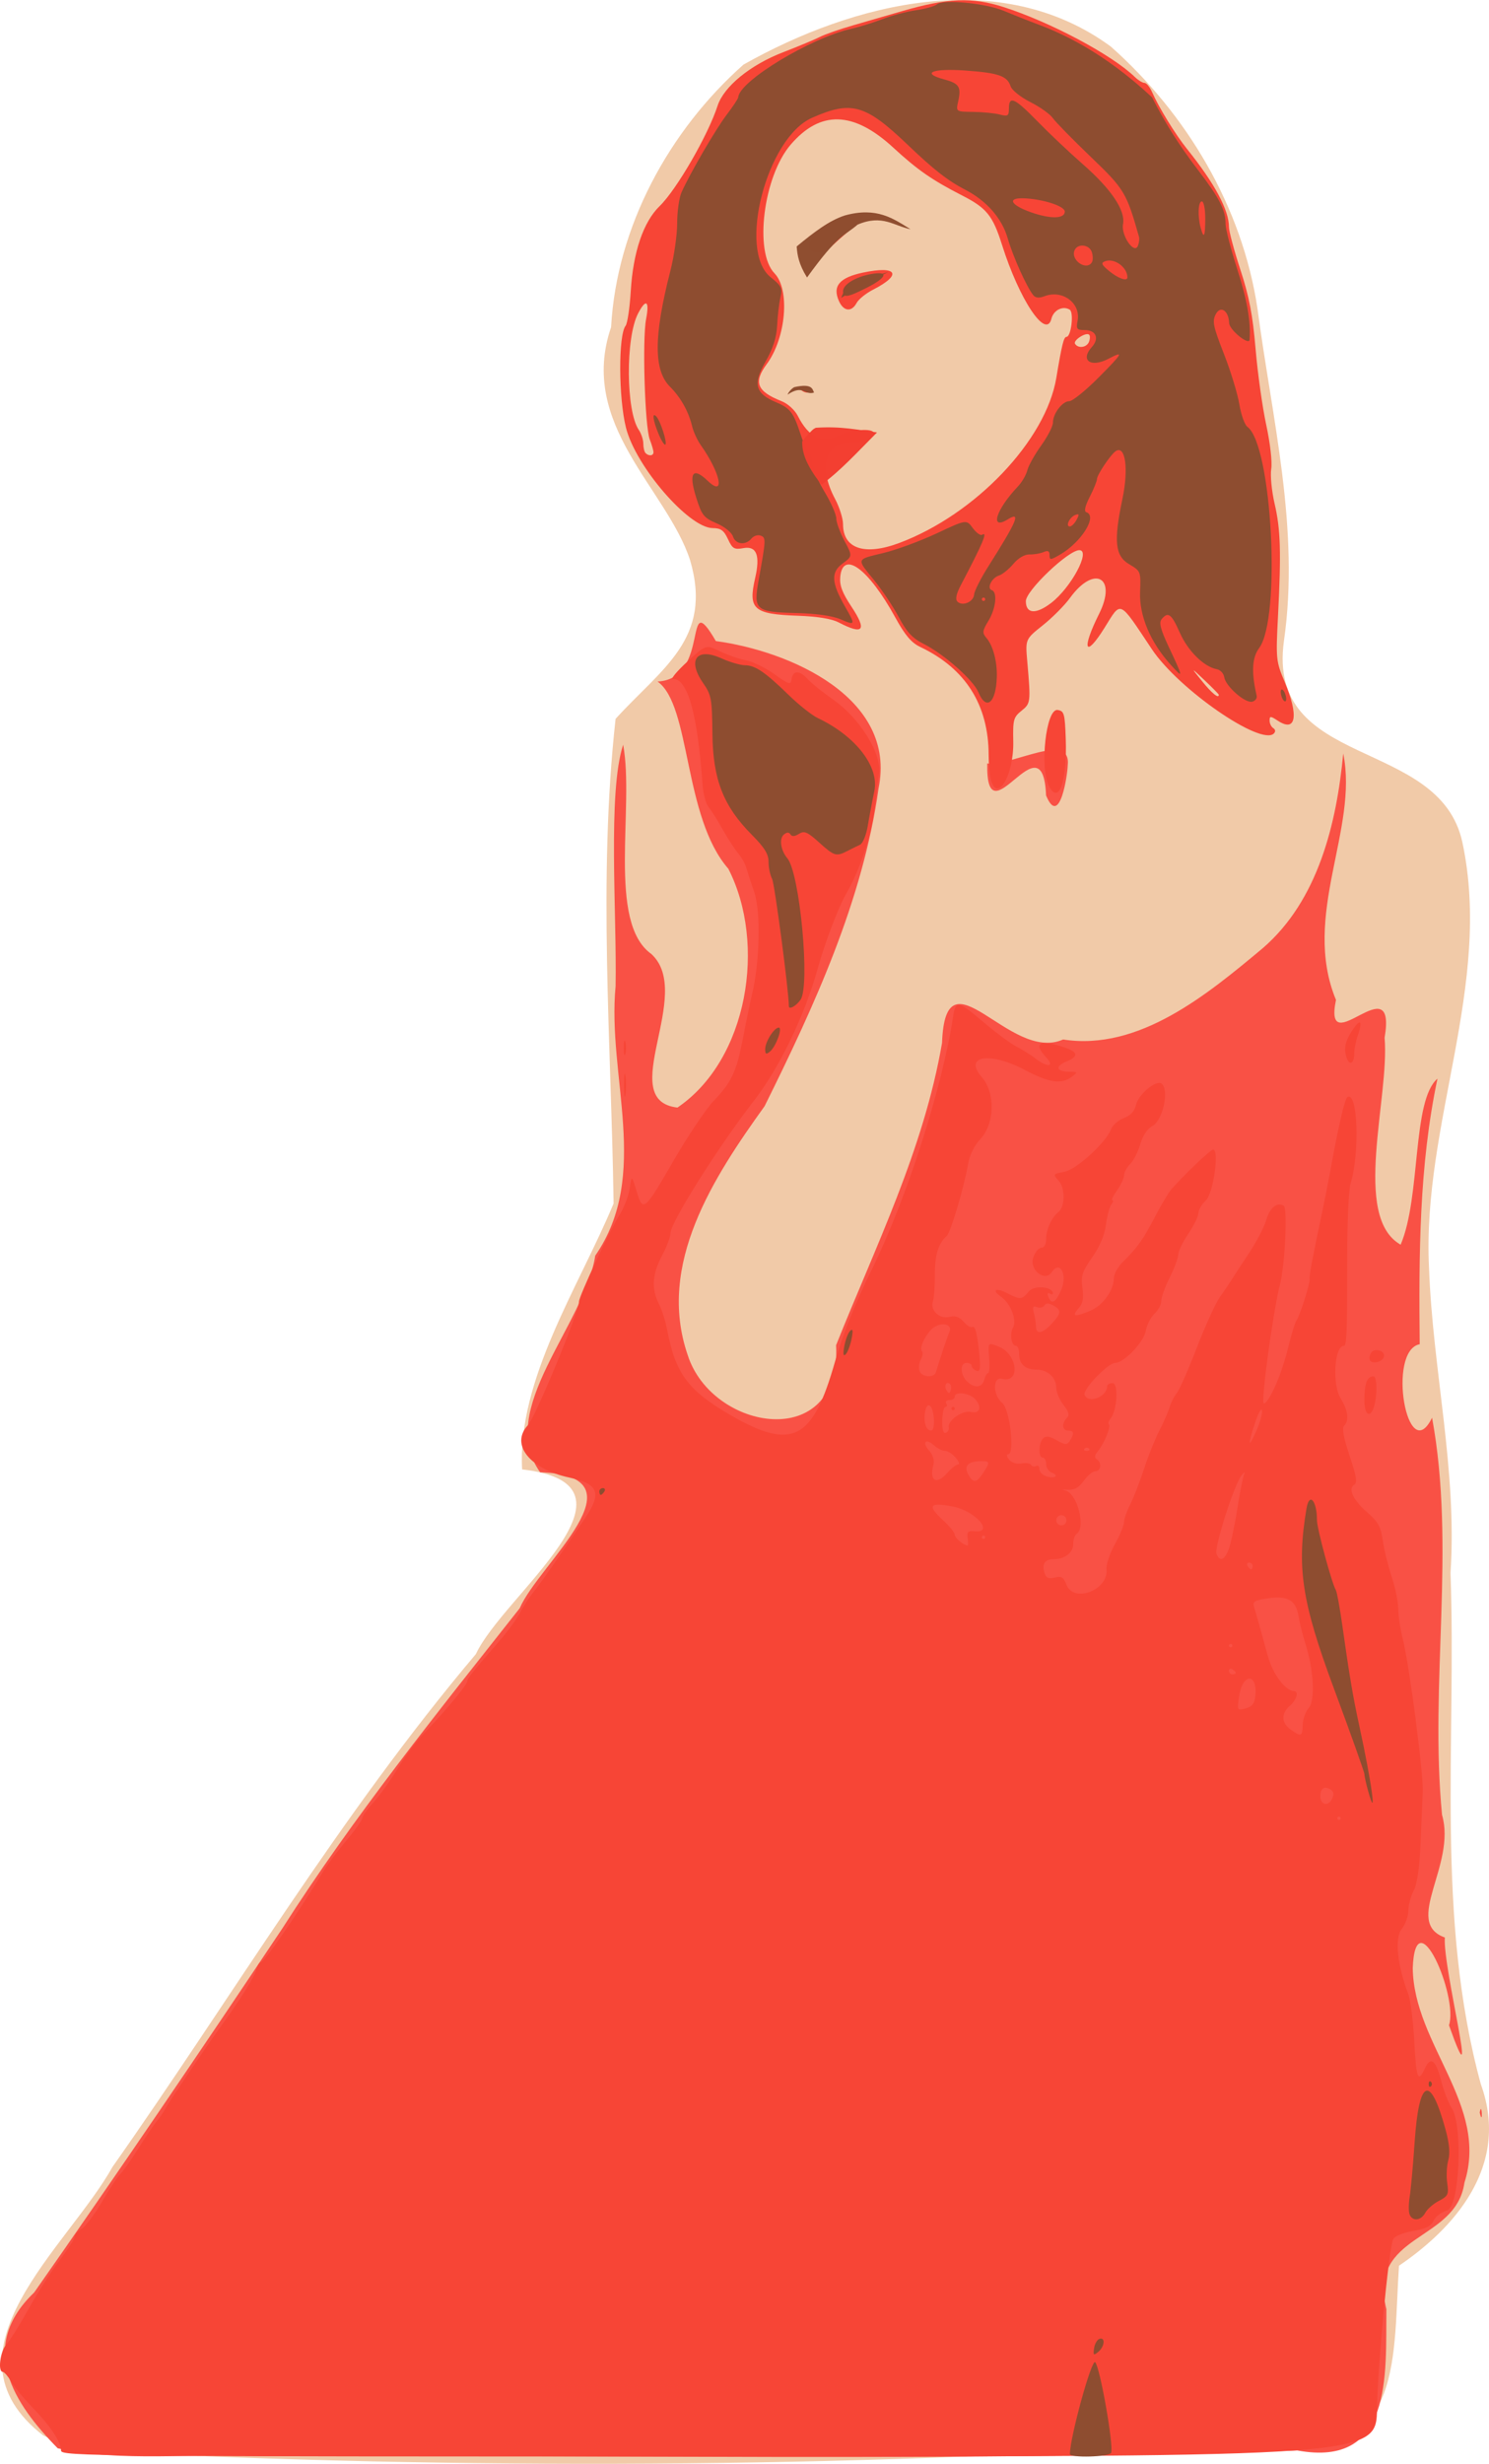 <?xml version="1.0" encoding="UTF-8" standalone="no"?>
<!-- Created with Inkscape (http://www.inkscape.org/) -->

<svg
   width="439.849"
   height="727.635"
   viewBox="0 0 439.849 727.635"
   version="1.1"
   id="svg1"
   xml:space="preserve"
   xmlns="http://www.w3.org/2000/svg"
   xmlns:svg="http://www.w3.org/2000/svg"><defs
     id="defs1" /><g
     id="layer1"
     style="display:inline"
     transform="translate(-320.287,-177.518)"><g
       id="g19"
       style="display:inline"><path
         style="display:inline;fill:#f1caa8"
         d="m 333.017,896.75 c -31.827,-24.688 7.419,-55.735 20.48,-79.25 35.64,-50.65 67.297,-104.059 107.363,-151.488 7.928,-17.181 53.246,-50.015 13.66,-54.54 -1.406,-26.638 16.602,-53.573 27.02,-78.519 -0.684,-47.518 -4.682,-95.658 0.591,-143.141 13.556,-14.925 28.865,-23.617 22.001,-46.877 -6.85,-21.042 -33.183,-40.024 -23.332,-68.783 1.641,-29.705 17.175,-58.128 39.134,-77.572 32.439,-18.252 75.803,-29.3 108.507,-5.294 22.361,19.852 38.739,47.196 43.281,77.213 4.291,32.642 12.599,65.144 7.846,98.247 -5.318,38.288 45.917,28.125 52.705,59.537 8.991,42.094 -11.975,83.284 -9.856,125.617 1.067,30.111 8.366,59.744 6.351,90.13 1.803,50.38 -4.507,101.775 8.967,151.033 8.836,24.485 -8.397,42.867 -24.185,53.581 -1.765,25.26 1.49,57.999 -34.469,51.13 -110.208,8.058 -221.012,9.4 -331.404,4.595 -11.431,-1.452 -24.149,-0.448 -34.66,-5.619 z"
         id="path37" /><path
         style="display:inline;fill:#f95145"
         d="m 337.35,900.578 c -13.05,-13.229 -23.83,-29.931 -6.968,-46.023 24.867,-35.478 49.224,-71.486 73.266,-107.456 21.15,-33.172 45.802,-63.771 70.15,-94.599 5.687,-13.259 37.883,-39.1 6.047,-40.175 -13.231,-18.517 13.03,-43.169 16.282,-63.978 16.478,-23.823 3.442,-52.944 6.008,-79.579 0.391,-21.601 -2.406,-57.095 2.23,-71.321 3.399,18.412 -4.811,52.449 8.312,61.798 12.91,11.767 -10.859,43.268 7.732,45.368 20.877,-14.169 26.333,-48.453 15.032,-70.519 -13.378,-15.331 -11.001,-48.249 -20.908,-55.298 15.948,-0.804 7.332,-28.868 17.219,-11.953 21.73,2.941 53.596,16.66 48.057,43.565 -4.65,33.029 -18.923,64.107 -33.659,93.786 -15.034,20.956 -31.936,46.659 -22.72,73.494 7.158,22.517 45.46,28.982 43.83,-2.88 11.699,-29.283 25.904,-57.848 31.305,-89.297 1.025,-28.531 19.885,6.034 35.77,-1.004 22.482,3.485 42.652,-13.352 58.979,-26.968 16.42,-14.176 21.822,-36.988 23.761,-57.485 4.622,22.317 -12.437,47.89 -2.14,72.765 -3.925,19.078 18.121,-10.889 14.363,11.183 1.522,17.723 -9.763,52.902 4.737,61.106 6.029,-14.084 3.311,-42.581 10.879,-49.034 -5.452,25.769 -5.506,52.284 -5.243,78.428 -9.765,1.881 -3.688,36.699 3.649,21.709 7.086,38.575 -0.81,78.283 2.943,117.288 4.312,14.856 -11.642,31.75 0.828,36.219 -0.679,8.866 10.84,52.97 1.229,25.922 2.823,-8.577 -9.898,-37.86 -10.706,-16.883 0.325,22.672 22.587,40.528 15.265,63.384 -2.512,17.719 -28.594,14.772 -23.059,37.326 -0.161,19.625 1.853,46.923 -26.31,41.74 -102.011,3.418 -204.139,1.172 -306.199,1.704 -19.801,-0.987 -40.943,1.853 -59.963,-2.335 z m 420.049,-99.161 c 0.643,-3.854 1.014,4.552 0,0 z M 629.296,412.435 c -0.972,-23.698 -17.827,14.108 -17.381,-9.443 7.37,0.855 25.048,-9.823 23.768,0.709 -0.023,2.371 -2.352,18.553 -6.387,8.734 z"
         id="path33" /><path
         style="display:inline;fill:#f74536"
         d="m 338.317,901.25 c -0.005,-2.547 -3.145,-7.297 -8.389,-12.693 -2.528,-2.601 -5.37,-6.04 -6.317,-7.643 C 322.664,879.311 321.537,878 321.105,878 c -1.527,0 -0.758,-6.112 1.008,-8.007 0.986,-1.058 3.975,-5.844 6.643,-10.635 2.668,-4.791 6.811,-11.289 9.208,-14.44 2.396,-3.151 4.357,-6.218 4.357,-6.815 0,-0.597 0.935,-1.652 2.078,-2.344 1.143,-0.692 3.923,-4.408 6.178,-8.258 2.255,-3.85 4.64,-7.45 5.301,-8 0.661,-0.55 3.039,-3.925 5.286,-7.5 2.247,-3.575 4.664,-7.142 5.371,-7.927 0.708,-0.785 1.961,-2.632 2.786,-4.105 1.413,-2.523 11.118,-16.927 15.5,-23.006 6.414,-8.897 10.603,-15.526 11.124,-17.599 0.326,-1.3 0.966,-2.363 1.422,-2.363 1,0 11.663,-15.542 18.455,-26.899 1.1,-1.839 4.133,-5.877 6.741,-8.973 2.608,-3.096 4.745,-6.103 4.75,-6.683 0.005,-0.58 1.495,-2.677 3.311,-4.66 1.816,-1.983 5.021,-6.458 7.122,-9.945 2.101,-3.487 5.775,-8.365 8.164,-10.84 5.965,-6.178 12.412,-13.947 12.412,-14.958 0,-0.83 1.576,-2.805 9.73,-12.193 2.326,-2.679 4.977,-6.328 5.89,-8.11 0.913,-1.782 2.75,-4.589 4.082,-6.239 2.119,-2.625 9.228,-12.82 15.342,-22 4.735,-7.11 3.612,-9.787 -4.871,-11.612 -11.735,-2.525 -17.527,-9.8 -12.291,-15.438 2.25,-2.424 15.118,-33.51 15.118,-36.523 0,-1.582 9.057,-20.997 11.861,-25.427 1.393,-2.2 2.795,-5.8 3.116,-8 0.584,-4 0.584,-4 2.024,0.76 1.924,6.357 2.175,6.149 11.043,-9.147 4.231,-7.299 9.503,-15.147 11.716,-17.441 5.325,-5.522 6.795,-8.684 8.715,-18.743 0.885,-4.636 2.044,-10.228 2.576,-12.428 2.355,-9.741 2.712,-24.716 0.725,-30.5 -1.039,-3.025 -2.151,-6.4 -2.471,-7.5 -0.32,-1.1 -1.359,-2.9 -2.309,-4 -0.95,-1.1 -2.989,-4.25 -4.531,-7 -1.542,-2.75 -3.433,-5.743 -4.201,-6.651 -0.768,-0.908 -1.556,-3.833 -1.752,-6.5 -1.556,-21.238 -4.382,-31.333 -8.777,-31.355 -0.68,-0.003 1.239,-2.288 4.264,-5.076 5.5,-5.07 5.5,-5.07 9.642,-3.059 2.278,1.106 5.753,2.313 7.724,2.683 1.97,0.37 5.731,2.205 8.358,4.079 4.438,3.165 4.799,3.264 5.096,1.394 0.413,-2.603 2.373,-2.564 4.775,0.096 1.048,1.16 4.523,3.947 7.724,6.193 7.629,5.355 14.16,15.893 13.347,21.538 -0.29,2.013 -0.939,7.052 -1.443,11.198 -0.895,7.368 -4.379,17.68 -8.177,24.202 -2.361,4.055 -6.293,14.339 -8.511,22.26 -3.967,14.167 -11.251,29.25 -18.913,39.162 -10.73,13.881 -24.622,35.961 -24.622,39.133 0,1.049 -1.125,4.022 -2.5,6.609 -2.871,5.4 -3.16,9.809 -0.922,14.096 0.861,1.65 1.982,5.19 2.49,7.867 2.431,12.801 6.214,17.866 18.741,25.097 18.189,10.499 24.22,7.419 30.791,-15.723 2.328,-8.198 5.915,-17.194 10.863,-27.24 10.344,-21.004 20.777,-53.429 24.052,-74.75 0.753,-4.9 1.432,-4.769 9.127,1.76 3.572,3.03 7.926,6.244 9.676,7.141 1.75,0.897 4.255,2.468 5.567,3.49 3.458,2.695 5.749,2.455 3.154,-0.33 -3.728,-4.001 -2.263,-5.257 3.979,-3.414 5.386,1.59 5.987,2.944 2.032,4.582 -3.511,1.454 -3.126,3.007 0.759,3.053 2.582,0.03 2.612,0.091 0.75,1.5 -3.032,2.293 -6.713,1.757 -13.816,-2.013 -10.432,-5.536 -18.303,-4.2 -12.72,2.159 4.045,4.607 3.782,13.829 -0.523,18.323 -1.691,1.765 -3.104,4.631 -3.556,7.214 -1.253,7.158 -5.129,20.221 -6.321,21.305 -2.496,2.269 -3.517,5.587 -3.49,11.342 0.016,3.33 -0.248,6.926 -0.586,7.991 -0.859,2.707 1.969,5.307 4.957,4.557 1.652,-0.415 2.883,0.02 4.106,1.448 0.961,1.122 2.103,1.82 2.539,1.55 0.904,-0.559 1.546,2.044 2.16,8.76 0.334,3.656 0.13,4.554 -0.941,4.143 -0.752,-0.289 -1.368,-0.927 -1.368,-1.418 0,-0.491 -0.675,-0.893 -1.5,-0.893 -1.97,0 -1.925,3.432 0.071,5.429 2.164,2.164 4.512,1.968 5.139,-0.429 0.288,-1.1 0.811,-2 1.164,-2 0.352,0 0.478,-2.045 0.279,-4.545 -0.362,-4.545 -0.362,-4.545 2.908,-3.211 5.545,2.263 6.385,10.891 0.921,9.462 -2.809,-0.735 -2.772,4.828 0.048,7.134 2.248,1.838 3.784,15.16 1.748,15.16 -0.576,0 -0.45,0.691 0.288,1.58 0.771,0.929 2.274,1.396 3.646,1.134 1.284,-0.245 2.58,-0.049 2.88,0.436 0.3,0.485 0.964,0.623 1.476,0.307 0.512,-0.316 0.931,0.096 0.931,0.916 0,0.82 0.934,1.788 2.075,2.15 2.494,0.792 3.91,-0.208 1.568,-1.107 -0.904,-0.347 -1.643,-1.482 -1.643,-2.524 0,-1.041 -0.45,-1.893 -1,-1.893 -1.349,0 -1.275,-4.325 0.098,-5.698 0.797,-0.797 1.898,-0.646 4.019,0.55 2.58,1.455 3.034,1.472 3.887,0.148 1.37,-2.128 1.224,-3 -0.504,-3 -1.767,0 -1.979,-2.121 -0.371,-3.729 0.838,-0.838 0.581,-1.825 -1,-3.835 -1.171,-1.488 -2.129,-3.738 -2.129,-5 0,-3.083 -2.542,-5.437 -5.871,-5.437 -3.333,0 -5.129,-1.645 -5.129,-4.7 0,-1.265 -0.398,-2.3 -0.883,-2.3 -1.379,0 -1.96,-3.528 -0.895,-5.432 1.217,-2.174 -0.705,-7.093 -3.549,-9.085 -2.937,-2.057 -1.512,-2.802 1.929,-1.007 3.765,1.963 4.257,1.921 6.251,-0.542 1.57,-1.939 7.148,-1.471 7.148,0.6 0,0.321 -0.445,0.309 -0.989,-0.027 -0.567,-0.35 -0.735,0.051 -0.393,0.941 0.963,2.509 2.25,1.804 3.895,-2.135 1.849,-4.424 -0.486,-8.675 -2.816,-5.127 -2.039,3.106 -6.784,-0.641 -5.495,-4.339 0.546,-1.566 1.623,-2.847 2.395,-2.847 0.839,0 1.402,-1.031 1.402,-2.566 0,-2.811 1.612,-6.37 3.593,-7.934 2.037,-1.609 2.091,-7.087 0.091,-9.296 -1.729,-1.91 -1.684,-1.981 1.669,-2.61 3.632,-0.681 12.402,-8.699 13.877,-12.686 0.423,-1.145 2.105,-2.585 3.736,-3.201 2,-0.755 3.165,-2.025 3.577,-3.9 0.656,-2.986 5.792,-7.337 7.451,-6.312 2.498,1.544 0.562,10.869 -2.608,12.566 -1.485,0.795 -2.859,2.854 -3.579,5.364 -0.643,2.241 -1.987,4.879 -2.988,5.863 -1,0.984 -1.818,2.489 -1.818,3.346 0,0.856 -0.931,2.864 -2.068,4.461 -1.137,1.597 -1.757,2.904 -1.378,2.904 0.38,0 0.248,0.562 -0.294,1.25 -0.541,0.688 -1.262,3.378 -1.6,5.979 -0.398,3.052 -1.837,6.466 -4.059,9.628 -2.979,4.239 -3.368,5.457 -2.887,9.044 0.421,3.14 0.122,4.624 -1.234,6.122 -2.114,2.336 -0.989,2.509 3.648,0.561 3.633,-1.526 6.872,-6.045 6.872,-9.586 0,-1.207 1.238,-3.41 2.75,-4.896 4.228,-4.153 5.899,-6.508 9.422,-13.278 1.788,-3.435 3.943,-7.048 4.789,-8.028 3.507,-4.063 11.598,-11.775 12.363,-11.784 1.917,-0.024 0.052,12.99 -2.156,15.047 -1.193,1.111 -2.177,2.79 -2.187,3.731 -0.01,0.941 -1.36,3.691 -3,6.112 -1.64,2.42 -2.982,5.196 -2.982,6.168 0,0.972 -1.125,4.007 -2.5,6.745 -1.375,2.738 -2.5,5.855 -2.5,6.927 0,1.072 -0.891,2.756 -1.98,3.742 -1.089,0.986 -2.266,3.316 -2.615,5.177 -0.618,3.293 -6.422,9.34 -8.966,9.34 -2.148,0 -9.705,7.862 -9.092,9.46 1.046,2.727 6.654,0.594 6.654,-2.531 0,-0.511 0.736,-0.929 1.636,-0.929 1.821,0 1.334,8.126 -0.629,10.491 -0.545,0.656 -0.752,1.431 -0.461,1.722 0.654,0.654 -1.449,5.705 -3.305,7.938 -0.93,1.119 -1.029,1.863 -0.307,2.309 1.564,0.967 1.298,3.54 -0.367,3.54 -0.788,0 -2.34,1.275 -3.45,2.834 -1.487,2.088 -2.755,2.782 -4.818,2.638 -1.54,-0.108 -1.849,-0.01 -0.686,0.219 3.54,0.696 6.271,11.027 3.386,12.809 -0.55,0.34 -1,1.701 -1,3.024 0,2.555 -2.522,4.476 -5.875,4.476 -2.508,0 -3.441,1.428 -2.621,4.011 0.484,1.524 1.201,1.85 3.05,1.386 1.98,-0.497 2.605,-0.112 3.456,2.126 2.106,5.539 12.457,1.562 11.823,-4.542 -0.144,-1.385 0.96,-4.704 2.453,-7.376 1.493,-2.672 2.715,-5.606 2.715,-6.52 0,-0.914 0.815,-3.262 1.812,-5.216 0.996,-1.954 2.827,-6.662 4.067,-10.461 1.241,-3.799 3.299,-8.933 4.575,-11.408 1.276,-2.475 2.649,-5.625 3.051,-7 0.402,-1.375 1.331,-3.186 2.064,-4.025 0.733,-0.839 3.399,-6.871 5.925,-13.406 2.526,-6.535 5.585,-13.264 6.799,-14.955 1.214,-1.69 2.657,-3.81 3.207,-4.712 0.55,-0.901 2.91,-4.511 5.244,-8.021 2.334,-3.51 4.702,-8.023 5.261,-10.029 1.006,-3.609 3.239,-5.438 5.177,-4.24 1.169,0.723 0.37,17.556 -1.101,23.204 -2.008,7.707 -5.752,35.183 -4.795,35.183 1.438,0 5.206,-8.421 6.936,-15.5 1.075,-4.4 2.297,-8.45 2.714,-9 0.99,-1.304 4.142,-11.207 3.89,-12.219 -0.191,-0.764 0.837,-6.259 3.606,-19.281 0.76,-3.575 1.914,-9.425 2.564,-13 2.366,-13.017 4.224,-21.018 4.989,-21.491 3.065,-1.895 3.723,16.313 0.926,25.655 -0.549,1.835 -0.996,11.661 -0.994,21.836 0.006,22.586 -0.127,26 -1.012,26 -2.762,0 -3.443,11.395 -0.924,15.471 2.202,3.563 2.579,6.568 1.019,8.128 -0.665,0.665 -0.121,3.609 1.628,8.812 2.005,5.962 2.334,7.994 1.392,8.576 -1.928,1.191 -0.311,4.606 3.898,8.235 3.118,2.688 3.933,4.178 4.528,8.278 0.399,2.75 1.587,7.573 2.639,10.718 1.052,3.145 1.913,7.355 1.913,9.356 0,2 0.641,6.177 1.425,9.282 1.846,7.314 6.041,39.46 5.826,44.644 -0.091,2.2 -0.376,9.017 -0.631,15.15 -0.309,7.4 -0.995,12.176 -2.042,14.2 -0.868,1.678 -1.577,4.362 -1.577,5.965 0,1.603 -0.902,4.062 -2.004,5.463 -2.102,2.673 -1.264,10.657 2.02,19.245 0.626,1.637 1.396,7.814 1.711,13.727 0.594,11.137 1.133,12.548 3.127,8.171 1.702,-3.735 3.25,-2.577 4.835,3.615 0.765,2.99 2.144,6.568 3.064,7.95 3.448,5.182 2.405,29.25 -1.314,30.317 -1.672,0.479 -3.467,1.845 -3.989,3.034 -0.702,1.6 -2.305,2.403 -6.16,3.089 -3.126,0.556 -5.449,1.546 -5.806,2.477 -1.357,3.537 -4.51,36.738 -4.738,49.899 -0.246,14.184 -0.246,14.184 -194.496,14.191 C 348.236,903 338.321,902.911 338.317,901.25 Z M 716.321,714.5 c 0,-0.275 -0.225,-0.5 -0.5,-0.5 -0.275,0 -0.5,0.225 -0.5,0.5 0,0.275 0.225,0.5 0.5,0.5 0.275,0 0.5,-0.225 0.5,-0.5 z m -3.016,-8.51 c -1.809,-1.118 -2.984,-0.336 -2.984,1.985 0,2.6 2.309,3.145 3.437,0.812 0.669,-1.384 0.539,-2.184 -0.452,-2.797 z m -8.201,-19.091 c 0.049,-1.705 0.855,-3.948 1.792,-4.983 1.964,-2.171 1.481,-11.262 -1.012,-19.028 -0.775,-2.413 -1.688,-6.07 -2.029,-8.126 -0.785,-4.726 -3.186,-6.087 -9.157,-5.192 -4.05,0.607 -4.475,0.913 -3.894,2.806 0.83,2.707 1.924,6.588 3.98,14.124 1.482,5.429 5.133,10.337 7.786,10.464 1.461,0.07 0.722,2.615 -1.25,4.304 -2.636,2.257 -2.535,5.115 0.25,7.058 3.146,2.195 3.434,2.079 3.534,-1.426 z m -13.983,-8.551 c 0.676,-6.784 -3.75,-6.778 -4.779,0.007 -0.656,4.321 -0.632,4.367 1.907,3.694 1.937,-0.514 2.645,-1.426 2.872,-3.701 z m -5.801,-6.79 c 0,-0.243 -0.45,-0.719 -1,-1.059 -0.55,-0.34 -1,-0.141 -1,0.441 0,0.582 0.45,1.059 1,1.059 0.55,0 1,-0.198 1,-0.441 z m -1,-8.059 c 0,-0.275 -0.225,-0.5 -0.5,-0.5 -0.275,0 -0.5,0.225 -0.5,0.5 0,0.275 0.225,0.5 0.5,0.5 0.275,0 0.5,-0.225 0.5,-0.5 z m 6,-23.5 c 0,-0.55 -0.477,-1 -1.059,-1 -0.582,0 -0.781,0.45 -0.441,1 0.34,0.55 0.816,1 1.059,1 0.243,0 0.441,-0.45 0.441,-1 z m -7.137,-4.75 c 0.608,-1.512 1.768,-6.923 2.576,-12.023 0.809,-5.1 1.749,-9.825 2.09,-10.5 0.34,-0.675 -0.031,-0.434 -0.825,0.536 -2.144,2.618 -8.098,21.268 -7.384,23.13 0.919,2.395 2.299,1.95 3.543,-1.143 z m -77.05,-3.5 c -0.252,-1.812 0.125,-2.204 1.937,-2.012 6.083,0.644 0.48,-5.934 -6.189,-7.266 -6.973,-1.392 -7.797,-0.374 -3.144,3.888 1.971,1.805 3.583,3.79 3.583,4.411 0,0.921 2.571,3.078 3.813,3.198 0.172,0.017 0.172,-0.982 0,-2.22 z m 5.187,-0.25 c 0,-0.275 -0.225,-0.5 -0.5,-0.5 -0.275,0 -0.5,0.225 -0.5,0.5 0,0.275 0.225,0.5 0.5,0.5 0.275,0 0.5,-0.225 0.5,-0.5 z m 24,-5 c 0,-0.825 -0.675,-1.5 -1.5,-1.5 -0.825,0 -1.5,0.675 -1.5,1.5 0,0.825 0.675,1.5 1.5,1.5 0.825,0 1.5,-0.675 1.5,-1.5 z m -35.187,-14 c 1.196,-1.375 2.622,-2.5 3.171,-2.5 0.548,0 0.226,-0.9 -0.716,-2 -0.942,-1.1 -2.365,-2 -3.161,-2 -0.797,0 -2.275,-0.747 -3.284,-1.661 -2.467,-2.233 -3.61,-0.867 -1.358,1.622 1.086,1.2 1.568,2.808 1.229,4.103 -1.271,4.861 0.897,6.143 4.119,2.436 z m 10.572,0.035 c 2.105,-3.213 2.047,-3.538 -0.635,-3.52 -3.774,0.026 -5.134,1.4 -3.818,3.858 1.477,2.759 2.474,2.684 4.453,-0.338 z m 31.282,-7.202 c -0.367,-0.367 -0.967,-0.367 -1.333,0 C 640.287,605.7 640.587,606 641.321,606 c 0.733,0 1.033,-0.3 0.667,-0.667 z m 51.088,-11.269 c -0.176,-0.861 -1.093,0.77 -2.038,3.623 -2.254,6.811 -2.071,7.927 0.391,2.377 1.082,-2.439 1.823,-5.139 1.647,-6 z m -92.528,4.99 c -0.442,-1.933 4.034,-5.095 6.441,-4.549 2.713,0.615 3.463,-1.33 1.428,-3.707 -1.631,-1.905 -6.095,-2.489 -6.095,-0.798 0,0.55 -0.702,1 -1.559,1 -0.857,0 -1.281,0.45 -0.941,1 0.34,0.55 0.23,1 -0.245,1 -0.475,0 -0.903,1.821 -0.952,4.048 -0.058,2.645 0.307,3.901 1.054,3.625 0.629,-0.232 1.02,-0.961 0.869,-1.618 z M 601.321,593.5 c 0,-0.275 0.225,-0.5 0.5,-0.5 0.275,0 0.5,0.225 0.5,0.5 0,0.275 -0.225,0.5 -0.5,0.5 -0.275,0 -0.5,-0.225 -0.5,-0.5 z m -5.19,2.75 c -0.342,-4.133 -2.12,-5.094 -2.639,-1.427 -0.408,2.882 0.416,5.177 1.858,5.177 0.65,0 0.966,-1.517 0.781,-3.75 z m 4.794,-9.979 c -1.017,-1.017 -1.855,0.514 -1.021,1.863 0.63,1.019 0.866,1.02 1.204,0.004 0.232,-0.695 0.149,-1.535 -0.183,-1.867 z m -4.17,-3.521 c 1.084,-3.644 3.367,-10.455 3.979,-11.869 1.142,-2.642 -3.106,-3.128 -5.441,-0.622 -2.147,2.304 -3.467,5.579 -2.599,6.447 0.306,0.306 0.124,1.364 -0.405,2.352 -0.529,0.988 -0.69,2.504 -0.358,3.369 0.717,1.87 4.293,2.108 4.824,0.322 z m 34.201,-14.302 c 2.871,-3.098 2.947,-4.067 0.425,-5.416 -1.353,-0.724 -2.139,-0.714 -2.601,0.033 -0.364,0.589 -1.346,0.809 -2.181,0.488 -1.175,-0.451 -1.382,-0.069 -0.912,1.682 0.334,1.246 0.613,3.052 0.621,4.015 0.019,2.49 1.899,2.166 4.649,-0.802 z m 92.365,22.633 c 0,-4.931 0.81,-7.082 2.668,-7.082 1.361,0 1.094,7.733 -0.355,10.25 -1.134,1.971 -2.314,0.356 -2.314,-3.168 z m 1.659,-11.824 c -0.29,-0.469 -0.152,-1.46 0.306,-2.201 1.014,-1.641 4.376,-0.581 3.785,1.194 -0.5,1.503 -3.351,2.205 -4.091,1.007 z M 504.62,498 c 0,-3.025 0.187,-4.263 0.417,-2.75 0.229,1.512 0.229,3.987 0,5.5 -0.229,1.512 -0.417,0.275 -0.417,-2.75 z m 213.202,-8.994 c -0.483,-2.2 -0.071,-3.967 1.533,-6.561 2.592,-4.194 3.655,-3.861 2.082,0.653 -0.614,1.76 -1.116,4.232 -1.116,5.492 0,3.513 -1.754,3.805 -2.499,0.416 z M 504.553,487 c 0,-1.925 0.206,-2.712 0.457,-1.75 0.252,0.963 0.252,2.538 0,3.5 -0.252,0.963 -0.457,0.175 -0.457,-1.75 z m 125.648,-77.225 c -2.872,-5.367 -0.924,-23.066 2.486,-22.58 1.954,0.279 2.159,1.001 2.425,8.548 0.441,12.535 -1.991,19.487 -4.911,14.032 z M 612.951,407.75 c -0.332,-1.238 -0.609,-4.518 -0.617,-7.29 -0.04,-14.799 -6.858,-25.547 -20.231,-31.893 -2.611,-1.239 -4.48,-3.453 -7.382,-8.748 -7.847,-14.314 -15.46,-19.929 -16.222,-11.964 -0.241,2.519 0.569,4.697 3.25,8.735 4.74,7.139 3.62,8.565 -3.728,4.746 -2.092,-1.087 -6.277,-1.77 -12.083,-1.972 -13.051,-0.453 -14.709,-1.922 -12.581,-11.144 1.537,-6.664 0.43,-9.525 -3.416,-8.831 -2.771,0.5 -3.287,0.203 -4.62,-2.663 -1.198,-2.577 -2.104,-3.23 -4.5,-3.242 -7.047,-0.037 -22.743,-18.202 -25.624,-29.654 -2.211,-8.79 -2.279,-27.372 -0.11,-30.099 0.539,-0.677 1.224,-5.281 1.524,-10.231 0.699,-11.546 3.722,-20.444 8.531,-25.114 5.016,-4.871 14.294,-20.926 17.108,-29.603 1.85,-5.705 9.668,-12.096 19.37,-15.835 4.511,-1.738 9.383,-3.77 10.827,-4.515 1.444,-0.745 5.944,-2.313 10,-3.484 4.056,-1.171 10.525,-3.043 14.375,-4.159 13.337,-3.868 20.597,-4.16 29.861,-1.203 13.836,4.416 32.094,14.132 38.833,20.664 0.993,0.963 2.277,1.75 2.854,1.75 0.577,0 1.591,1.238 2.254,2.75 1.991,4.539 6.882,12.493 10.3,16.75 8.166,10.171 12.398,18.053 12.398,23.092 0,1.261 1.521,6.936 3.38,12.611 2.586,7.894 3.637,13.369 4.476,23.307 0.603,7.144 2.021,17.265 3.151,22.49 1.172,5.42 1.808,11.003 1.48,13 -0.316,1.925 0.134,6.556 1.001,10.292 1.768,7.619 1.967,14.29 0.993,33.262 -0.645,12.564 -0.573,13.285 1.925,19.22 4.267,10.138 3.433,15.132 -1.94,11.612 -2.205,-1.445 -2.465,-1.451 -2.465,-0.059 0,0.856 0.489,1.858 1.087,2.228 0.65,0.402 0.723,1.036 0.181,1.578 -3.775,3.775 -28.129,-13.026 -36.017,-24.847 -9.934,-14.887 -8.963,-14.449 -14.033,-6.33 -5.776,9.251 -6.855,6.394 -1.575,-4.172 5.4,-10.807 -1.455,-14.548 -8.596,-4.69 -1.589,2.194 -5.211,5.837 -8.047,8.096 -5.158,4.107 -5.158,4.107 -4.581,10.709 1.053,12.053 1.019,12.34 -1.72,14.539 -2.35,1.887 -2.556,2.659 -2.419,9.063 0.212,9.907 -4.757,18.313 -6.65,11.25 z m 67.37,-25.047 c 0,-0.163 -1.875,-2.076 -4.167,-4.25 -4.167,-3.953 -4.167,-3.953 -0.75,0.279 2.879,3.566 4.917,5.212 4.917,3.971 z M 630.763,355.612 C 636.686,351.094 642.621,340 639.115,340 c -3.244,0 -15.794,11.958 -15.794,15.048 0,3.766 2.95,3.99 7.442,0.564 z m -44.857,-17.73 c 22.503,-8.42 43.341,-30.308 46.414,-48.755 1.635,-9.812 2.208,-12.127 3.003,-12.127 1.384,0 2.248,-7.227 0.96,-8.023 -2.029,-1.254 -4.765,0.103 -5.413,2.684 -1.566,6.241 -9.465,-5.597 -14.608,-21.893 -2.698,-8.549 -4.521,-10.811 -11.661,-14.466 -8.979,-4.597 -13.237,-7.553 -20.481,-14.222 -11.734,-10.801 -21.52,-11.065 -30.292,-0.817 -8.036,9.388 -10.83,31.691 -4.757,37.971 4.649,4.808 3.425,19.074 -2.302,26.836 -3.956,5.362 -2.887,8.04 4.349,10.906 1.906,0.755 3.961,2.617 4.871,4.415 3.205,6.333 7.259,8.251 12.148,5.746 3.437,-1.761 10.184,-2.262 10.184,-0.756 0,1.684 -2.143,2.619 -6.005,2.619 -8.246,0 -10.51,7.164 -5.338,16.891 1.289,2.424 2.343,5.774 2.343,7.444 0,7.233 6.378,9.367 16.585,5.548 z m -28.49,-44.823 c -0.72,-0.445 -0.902,-1.061 -0.405,-1.368 0.497,-0.307 1.494,-0.195 2.214,0.25 0.72,0.445 0.902,1.061 0.405,1.368 -0.497,0.307 -1.494,0.195 -2.214,-0.25 z M 568.139,266.5 c -2.03,-4.455 0.079,-6.993 7.04,-8.47 10.165,-2.157 11.779,0.564 2.993,5.046 -2.081,1.062 -4.264,2.829 -4.852,3.927 -1.463,2.734 -3.809,2.506 -5.18,-0.503 z m -8.818,-15.918 c 0,-4.83 8.922,-10.302 15.811,-9.697 0.721,0.063 -0.804,1.946 -3.39,4.183 -2.585,2.238 -5.345,4.713 -6.132,5.5 -1.866,1.866 -6.289,1.875 -6.289,0.013 z m -46,60.483 c 0,-0.514 -0.49,-2.202 -1.09,-3.75 -1.455,-3.758 -2.245,-29.581 -1.087,-35.565 1.054,-5.451 -0.03,-6.184 -2.392,-1.616 -3.712,7.179 -3.569,28.754 0.228,34.339 0.738,1.085 1.341,2.922 1.341,4.083 0,1.161 0.3,2.411 0.667,2.777 0.972,0.972 2.333,0.815 2.333,-0.268 z m 128.655,-32.608 c 0.326,-0.849 0.35,-1.785 0.054,-2.081 -0.879,-0.879 -4.817,1.641 -4.178,2.674 0.916,1.483 3.468,1.116 4.124,-0.593 z"
         id="path31" /><path
         style="display:inline;fill:#8e4d30"
         d="m 636.333,902.25 c 0.087,-5.165 6.418,-28.153 7.465,-27.105 1.419,1.419 5.487,24.459 4.723,26.751 -0.409,1.228 -12.209,1.571 -12.189,0.354 z m 7.141,-31.22 c 0.19,-1.306 0.909,-2.559 1.596,-2.785 1.799,-0.593 1.541,2.269 -0.346,3.835 -1.393,1.156 -1.552,1.023 -1.25,-1.049 z m 93.206,-39.535 c -0.318,-0.828 -0.302,-3.19 0.035,-5.25 0.337,-2.06 0.986,-9.233 1.441,-15.941 1.296,-19.074 4.616,-20.449 9.161,-3.792 1.121,4.107 1.37,6.959 0.786,9 -0.47,1.643 -0.61,4.662 -0.312,6.708 0.49,3.359 0.253,3.87 -2.435,5.26 -1.638,0.847 -3.457,2.435 -4.042,3.529 -1.258,2.35 -3.816,2.618 -4.635,0.485 z M 742.321,793 c 0,-0.733 0.3,-1.033 0.667,-0.667 0.367,0.367 0.367,0.967 0,1.333 -0.367,0.367 -0.667,0.067 -0.667,-0.667 z m -17.922,-86.656 c -0.587,-2.114 -1.07,-4.315 -1.073,-4.891 -0.003,-0.576 -4.056,-11.955 -9.006,-25.287 -9.498,-25.582 -11.039,-35.701 -8.093,-53.165 0.829,-4.912 3.093,-2.314 3.093,3.55 0,2.383 4.422,18.706 5.572,20.566 0.324,0.525 1.202,5.326 1.951,10.669 2.003,14.294 3.109,20.842 4.935,29.215 3.735,17.125 5.383,29.294 2.62,19.344 z M 497.321,618 c 0,-0.55 0.477,-1 1.059,-1 0.582,0 0.781,0.45 0.441,1 -0.34,0.55 -0.816,1 -1.059,1 -0.243,0 -0.441,-0.45 -0.441,-1 z m 72.387,-42.969 c 0.358,-1.908 1.14,-3.933 1.738,-4.5 0.778,-0.738 0.885,-0.036 0.376,2.469 -0.391,1.925 -1.173,3.95 -1.738,4.5 -0.7,0.682 -0.82,-0.104 -0.376,-2.469 z m -23.387,-87.686 c 0,-2.147 2.65,-6.345 4.005,-6.345 1.223,0 -0.826,5.607 -2.582,7.064 -1.145,0.95 -1.422,0.81 -1.422,-0.719 z m 7,-12.687 c 0,-4.268 -4.206,-36.174 -4.952,-37.569 -0.576,-1.077 -1.048,-3.332 -1.048,-5.011 0,-2.319 -1.181,-4.239 -4.914,-7.992 -8.436,-8.48 -11.523,-16.37 -11.666,-29.816 -0.111,-10.419 -0.311,-11.506 -2.77,-15.054 -4.73,-6.825 -1.901,-10.592 5.449,-7.257 2.42,1.098 5.526,2.009 6.901,2.025 3.083,0.035 5.956,1.988 12.975,8.819 2.997,2.917 6.855,5.971 8.573,6.786 11.201,5.315 18.205,14.369 16.691,21.575 -0.617,2.934 -1.485,7.541 -1.93,10.238 -0.451,2.736 -1.472,5.209 -2.309,5.595 -0.825,0.38 -2.506,1.211 -3.736,1.847 -3.277,1.693 -3.858,1.517 -8.342,-2.534 -3.47,-3.135 -4.366,-3.514 -5.957,-2.52 -1.257,0.785 -2.081,0.831 -2.508,0.141 -0.431,-0.697 -1.057,-0.678 -1.943,0.057 -1.447,1.2 -0.932,4.684 1.036,7.012 3.695,4.37 6.795,37.635 3.893,41.777 -1.313,1.875 -3.443,3.039 -3.443,1.881 z m 55.983,-92.699 c -1.494,-3.606 -10.138,-11.238 -16.186,-14.29 -3.298,-1.665 -4.999,-3.489 -7.315,-7.851 -1.66,-3.125 -4.922,-8.023 -7.25,-10.885 -5.334,-6.557 -5.476,-6.13 2.705,-8.102 3.808,-0.918 10.883,-3.525 15.724,-5.793 8.801,-4.124 8.801,-4.124 10.657,-1.576 1.021,1.402 2.267,2.295 2.769,1.984 1.723,-1.065 0.247,2.425 -6.298,14.891 -1.359,2.589 -1.685,4.166 -1.002,4.849 1.49,1.49 4.766,0.11 4.93,-2.078 0.078,-1.041 1.951,-4.753 4.162,-8.25 8.629,-13.65 9.776,-16.426 5.762,-13.945 -5.404,3.34 -3.489,-2.87 2.991,-9.7 1.194,-1.258 2.452,-3.412 2.797,-4.787 0.345,-1.375 2.19,-4.674 4.099,-7.332 1.909,-2.658 3.472,-5.691 3.472,-6.74 0,-2.688 2.788,-6.353 4.834,-6.353 0.946,0 4.846,-3.15 8.666,-7 7.252,-7.308 7.599,-7.976 2.864,-5.506 -5.198,2.711 -8.399,0.412 -4.864,-3.494 2.282,-2.521 1.248,-5 -2.085,-5 -2.347,0 -2.588,-0.311 -2.124,-2.739 0.996,-5.212 -4.464,-9.286 -9.75,-7.276 -1.628,0.619 -2.69,0.527 -3.344,-0.289 -1.99,-2.482 -6,-11.405 -7.56,-16.822 -1.697,-5.894 -6.216,-11.054 -12.549,-14.328 -5.131,-2.653 -9.282,-5.899 -17.087,-13.36 -12.411,-11.864 -16.552,-13.021 -28.181,-7.871 -13.374,5.922 -22.024,39.236 -12.219,47.059 3.194,2.548 3.521,3.226 2.894,6 -0.388,1.72 -0.822,5.44 -0.964,8.266 -0.182,3.623 -1.21,6.804 -3.487,10.784 -3.73,6.519 -2.97,9.327 3.226,11.917 4.12,1.722 5.081,2.982 7.175,9.398 0.94,2.881 2.124,5.495 2.632,5.809 0.508,0.314 0.924,1.647 0.924,2.962 0,1.315 1.574,5.001 3.497,8.191 1.924,3.19 3.499,6.746 3.5,7.901 10e-4,1.156 1.086,4.139 2.411,6.63 2.408,4.529 2.408,4.529 -0.563,6.725 -3.486,2.577 -3.303,5.667 0.753,12.722 3.137,5.457 3.072,5.638 -1.348,3.732 -2.373,-1.023 -7.164,-1.701 -13.047,-1.846 -12.044,-0.297 -12.723,-0.885 -11.143,-9.648 2.196,-12.182 2.215,-12.596 0.606,-13.214 -0.836,-0.321 -2.058,0.065 -2.715,0.857 -1.746,2.104 -4.715,1.76 -5.474,-0.634 -0.368,-1.16 -2.504,-2.866 -4.843,-3.868 -3.764,-1.613 -4.367,-2.372 -5.996,-7.539 -2.317,-7.352 -1.055,-9.251 3.346,-5.035 5.298,5.076 3.898,-2.182 -2.033,-10.545 -0.999,-1.409 -2.135,-3.884 -2.523,-5.5 -1.061,-4.414 -3.366,-8.533 -6.562,-11.729 -4.844,-4.844 -4.813,-14.937 0.107,-34.12 1.116,-4.35 2.029,-10.711 2.029,-14.135 0,-3.424 0.57,-7.514 1.267,-9.09 2.465,-5.571 10.12,-18.72 13.405,-23.022 1.83,-2.398 3.347,-4.693 3.371,-5.101 0.274,-4.756 21.354,-17.529 33.376,-20.223 2.453,-0.55 6.624,-1.844 9.27,-2.876 2.646,-1.032 7.061,-2.203 9.811,-2.603 2.75,-0.4 5.542,-1.172 6.204,-1.717 1.911,-1.573 14.318,-0.383 19.796,1.898 2.75,1.145 7.246,2.941 10,3.964 6.721,2.497 19.235,7.988 33.786,21.579 3.908,7.693 8.013,14.183 13.636,21.555 6.374,8.357 8.077,11.71 8.077,15.901 0,1.424 1.538,7.358 3.417,13.185 2.938,9.112 4.057,15.476 3.676,20.921 -0.13,1.862 -5.966,-2.86 -6.037,-4.885 -0.129,-3.647 -2.529,-5.293 -3.923,-2.689 -1.132,2.114 -0.848,3.52 2.375,11.768 2.013,5.152 4.066,11.867 4.563,14.923 0.496,3.056 1.57,6.046 2.385,6.644 7.263,5.328 9.984,56.49 3.473,65.297 -2.129,2.879 -2.353,7.095 -0.751,14.088 0.178,0.775 -0.428,1.575 -1.346,1.777 -2.107,0.464 -7.845,-4.59 -8.23,-7.248 -0.159,-1.1 -1.147,-2.158 -2.195,-2.352 -3.781,-0.698 -8.533,-5.378 -10.903,-10.739 -2.479,-5.606 -3.472,-6.354 -5.382,-4.053 -0.86,1.037 -0.363,2.979 2.11,8.25 4.356,9.283 4.373,9.431 0.578,5.253 -6.022,-6.629 -9.337,-14.498 -9.063,-21.515 0.237,-6.068 0.19,-6.185 -3.252,-8.216 -4.143,-2.445 -4.589,-6.783 -1.975,-19.211 1.91,-9.078 0.866,-16.206 -2.065,-14.101 -1.516,1.089 -5.452,6.997 -5.452,8.183 0,0.594 -0.957,2.956 -2.126,5.248 -1.405,2.753 -1.744,4.295 -1,4.543 3.357,1.119 -1.421,8.809 -7.776,12.515 -2.832,1.651 -3.098,1.664 -3.098,0.143 0,-1.21 -0.477,-1.454 -1.75,-0.895 -0.963,0.423 -2.828,0.739 -4.146,0.704 -1.461,-0.039 -3.332,1.048 -4.794,2.785 -1.319,1.567 -3.237,3.116 -4.262,3.441 -2.152,0.683 -3.672,3.808 -2.106,4.33 1.733,0.578 1.195,5.447 -1,9.048 -1.782,2.924 -1.866,3.576 -0.638,5 2.007,2.328 3.253,6.986 3.113,11.638 -0.23,7.655 -3.127,10.032 -5.435,4.459 z M 611.321,354.5 c 0,-0.275 -0.225,-0.5 -0.5,-0.5 -0.275,0 -0.5,0.225 -0.5,0.5 0,0.275 0.225,0.5 0.5,0.5 0.275,0 0.5,-0.225 0.5,-0.5 z m 26.988,-23.477 c 0.849,-1.586 0.772,-1.868 -0.388,-1.423 -1.682,0.646 -2.982,3.4 -1.604,3.4 0.513,0 1.41,-0.89 1.992,-1.977 z m 15.012,-71.588 c 0,-2.995 -3.883,-5.8 -6.589,-4.762 -1.302,0.5 -1.076,1.03 1.25,2.933 2.667,2.182 5.339,3.097 5.339,1.829 z m -10.494,-4.443 c 0.343,-0.555 0.339,-1.905 -0.008,-3 -0.742,-2.337 -4.3,-2.668 -5.14,-0.478 -1.114,2.904 3.555,6.058 5.149,3.478 z M 656.761,247.5 c -3.722,-13.136 -4.315,-14.119 -14.28,-23.673 -5.351,-5.13 -10.388,-10.276 -11.194,-11.436 -0.806,-1.16 -3.795,-3.288 -6.642,-4.729 -2.847,-1.441 -5.465,-3.53 -5.818,-4.642 -0.973,-3.065 -3.566,-3.975 -13.309,-4.666 -9.86,-0.7 -13.308,0.732 -6.305,2.618 4.436,1.195 5.075,2.211 4.106,6.529 -0.673,3 -0.673,3 4.414,3.063 2.798,0.035 6.325,0.381 7.837,0.769 2.459,0.631 2.75,0.44 2.75,-1.813 0,-3.85 1.694,-3.085 8.373,3.777 3.37,3.463 9.43,9.189 13.467,12.726 8.42,7.376 12.642,13.678 11.87,17.717 -0.633,3.31 3.358,9.07 4.402,6.353 0.336,-0.875 0.484,-2.041 0.328,-2.591 z m 19.56,-5.5 c 0,-2.75 -0.45,-5 -1,-5 -1.105,0 -1.308,4.248 -0.37,7.75 0.945,3.526 1.37,2.673 1.37,-2.75 z m -41.5,-2 c 0,-1.644 -6.734,-3.784 -12.333,-3.92 -4.826,-0.117 -3.568,2.058 2.399,4.148 5.767,2.02 9.934,1.924 9.934,-0.228 z m 64.1,143.4 c -0.356,-0.927 -0.422,-1.911 -0.147,-2.186 0.275,-0.275 0.791,0.259 1.147,1.186 0.356,0.927 0.422,1.911 0.147,2.186 -0.275,0.275 -0.791,-0.259 -1.147,-1.186 z M 514.834,305.686 c -1.684,-4.03 -2.013,-6.636 -0.65,-5.136 1.213,1.334 3.248,7.672 2.654,8.266 -0.27,0.27 -1.172,-1.138 -2.005,-3.13 z m 54.487,-42.163 c 0,-1.979 3.655,-4.221 8.25,-5.06 5.378,-0.983 4.784,0.979 -1.217,4.02 -5.725,2.901 -7.033,3.094 -7.033,1.04 z"
         id="path23" /><path
         style="display:inline;opacity:0.99;fill:#8e4d30;fill-opacity:1;stroke-width:5;stroke-miterlimit:2.2;paint-order:fill markers stroke"
         d="m 555.623,250.302 c 0.202,2.612 0.605,5.208 3.057,9.17 9.413,-13.048 10.948,-12.16 14.943,-15.623 7.347,-3.112 10.717,0.403 15.623,1.358 -5.097,-3.121 -9.875,-6.657 -19.358,-4.075 -4.624,1.479 -9.188,4.978 -14.264,9.17 z"
         id="path38" /><path
         style="display:inline;opacity:0.99;fill:#f33e31;fill-opacity:1;stroke:none;stroke-width:1;stroke-miterlimit:2.2;stroke-dasharray:none;stroke-opacity:1;paint-order:fill markers stroke"
         d="m 557.262,307.856 c 3.067,-3.623 3.296,-3.656 4.027,-4.007 7.574,-0.5 12.376,0.628 18.071,1.381 -5.988,6.001 -10.643,11.177 -16.413,15.431 -4.852,-6.174 -5.743,-9.756 -5.686,-12.806 z"
         id="path39" /><path
         style="display:inline;opacity:0.99;fill:#8e4d30;fill-opacity:1;stroke:none;stroke-width:1;stroke-miterlimit:2.2;stroke-dasharray:none;stroke-opacity:1;paint-order:fill markers stroke"
         d="m 552.944,294.063 c 4.657,-3.104 4.88,0.264 7.805,-0.6 -0.486,-1.034 -0.5,-2.768 -5.778,-1.624 -0.68,0.261 -1.815,1.491 -2.027,2.224 z"
         id="path40" /><path
         style="display:inline;opacity:0.99;fill:#8e4d30;fill-opacity:1;stroke:none;stroke-width:1;stroke-miterlimit:2.2;stroke-dasharray:none;stroke-opacity:1;paint-order:fill markers stroke"
         d="m 568.794,265.485 c 1.706,-5.743 8.716,-5.741 13.929,-7.685 -4.27,2.263 -6.776,3.115 -13.929,7.685 z"
         id="path41" /></g></g></svg>
